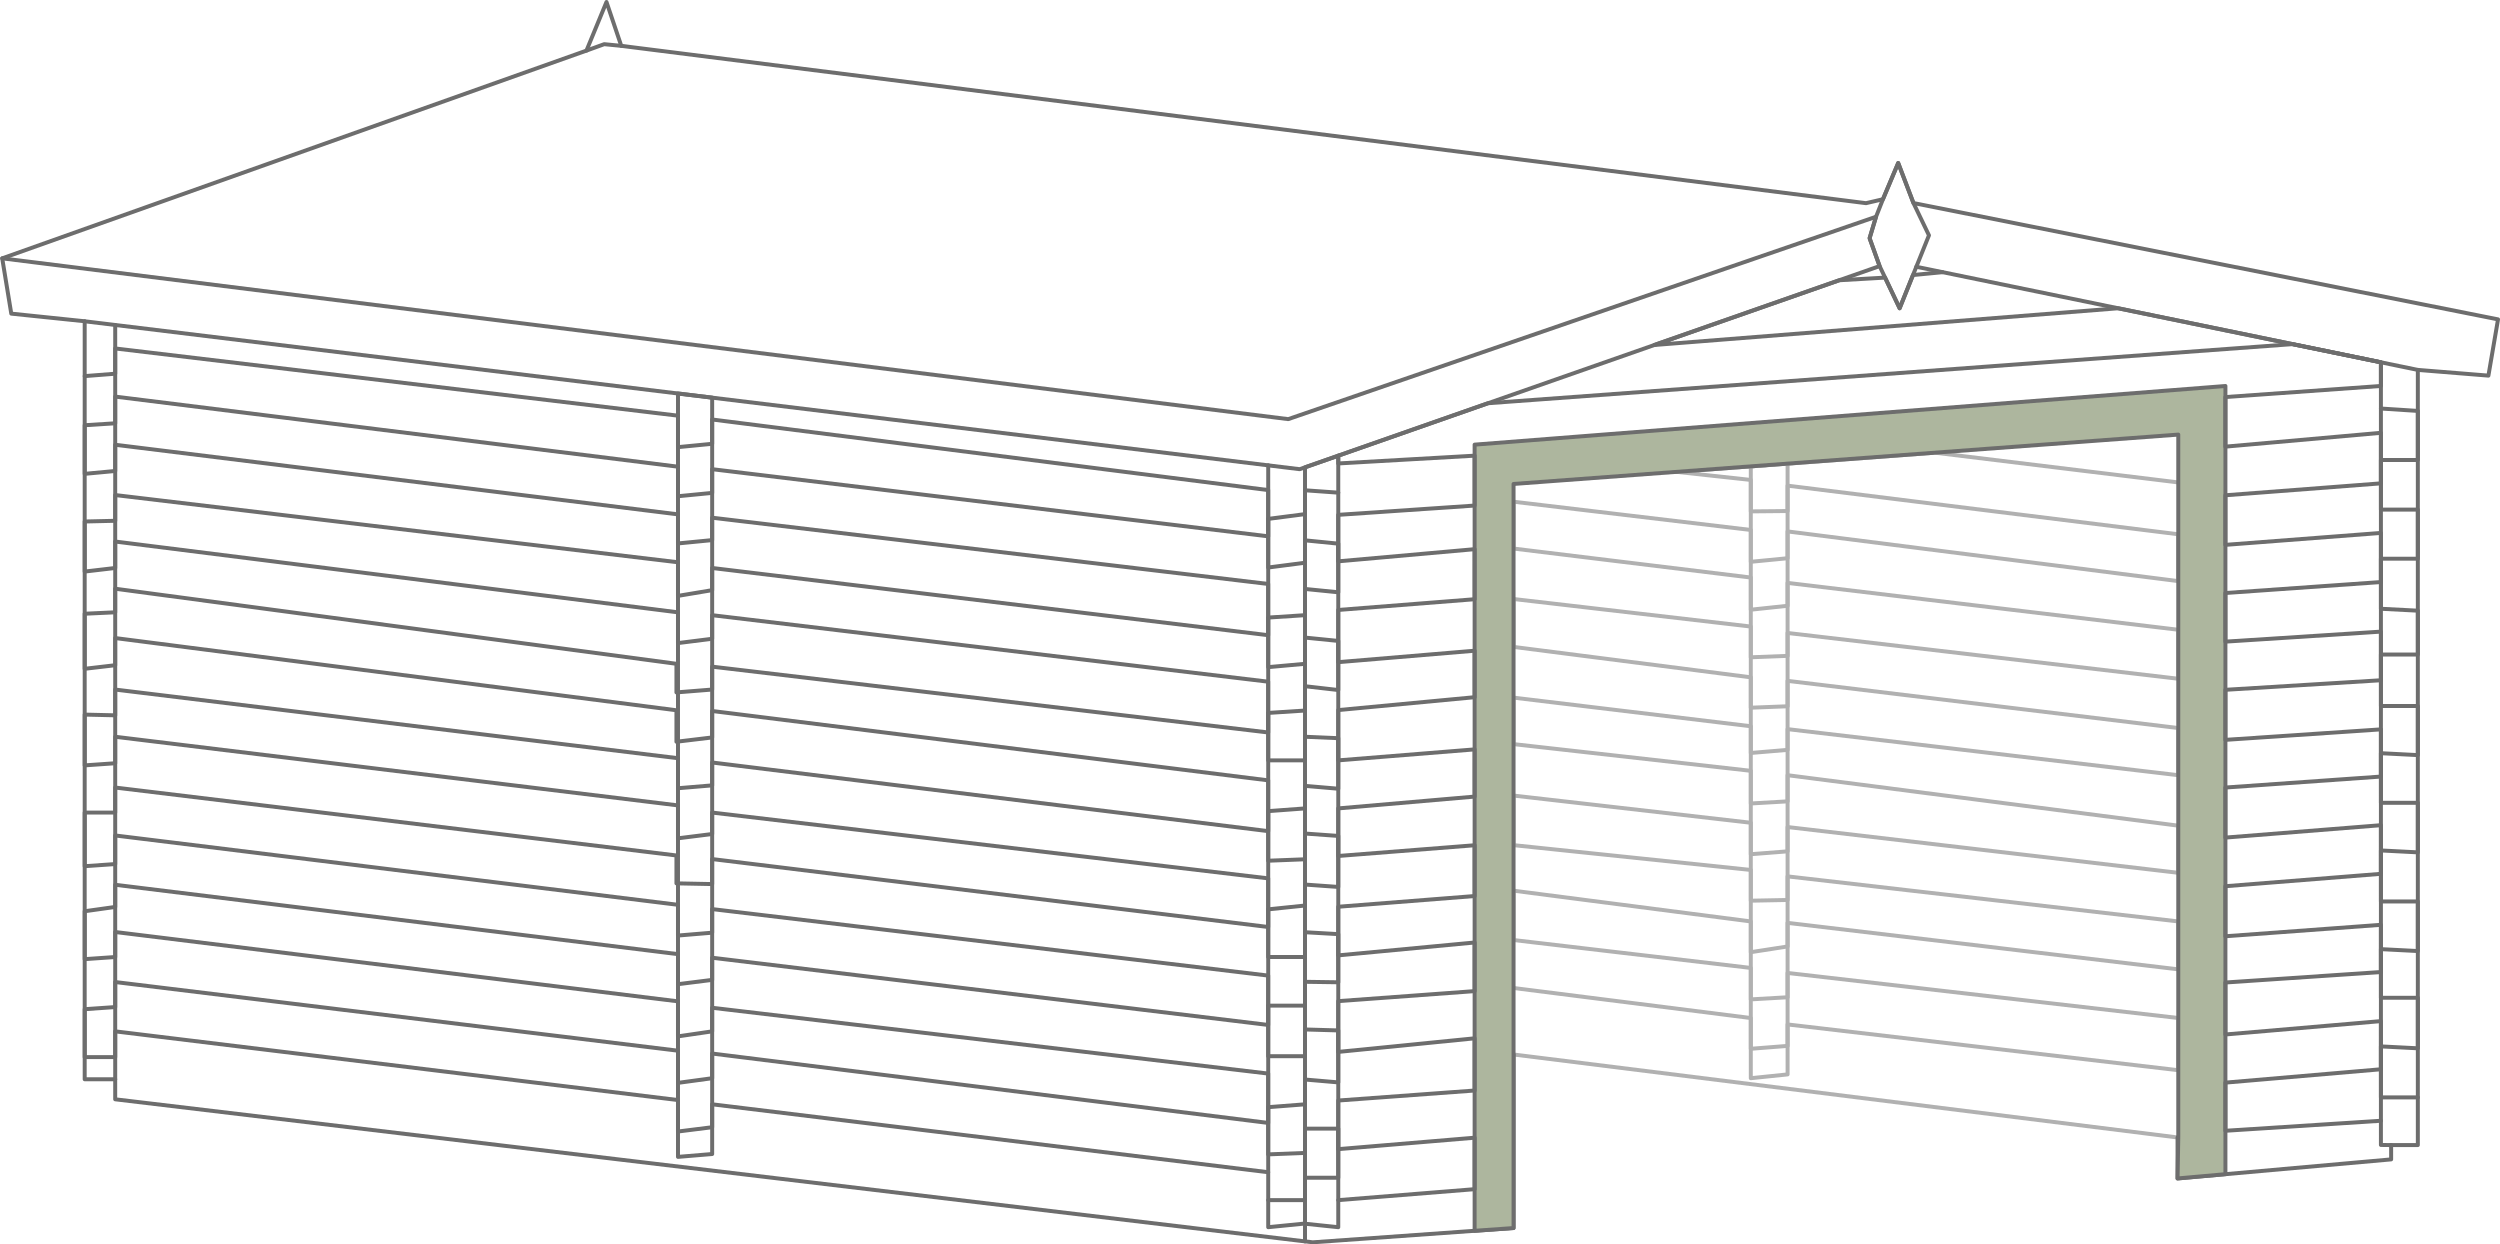 <svg xmlns="http://www.w3.org/2000/svg" width="471.111" height="234.485" viewBox="0 0 471.111 234.485">
  <g id="Group_3183" data-name="Group 3183" transform="translate(0.419 0.376)">
    <g id="Group_3072" data-name="Group 3072" transform="translate(284.803 84.929)">
      <path id="Path_5768" data-name="Path 5768" d="M972.357,389.014v115.3l6.934-.718V388.468Z" transform="translate(-927.651 -386.437)" fill="none" stroke="#b1b1b1" stroke-linecap="round" stroke-linejoin="round" stroke-width="0.75"/>
      <line id="Line_11088" data-name="Line 11088" x2="125.127" y2="15.632" transform="translate(0 113.409)" fill="none" stroke="#b1b1b1" stroke-linecap="round" stroke-linejoin="round" stroke-width="0.75"/>
      <path id="Path_5769" data-name="Path 5769" d="M944.711,488.089l44.706,5.66v5.794L996.35,499v-4.043l73.623,8.624v-9.837l-73.623-8.49v4.581l-6.934.4v-5.928l-44.706-5.256v-9.3l44.706,5.794v5.794l6.934-1.077v-4.447l73.623,8.758v-9.028l-73.623-8.49v4.447l-6.934.134v-5.794l-44.706-4.672v-9.343l44.706,5.121v5.93l6.934-.54v-4.581l73.623,8.624V457.5l-73.623-9.512v4.93l-6.934.4v-6.155l-44.706-5.031v-8.758l44.706,5.39V443.8l6.934-.584v-3.908l73.623,8.681V439.1L996.35,430.21V435l-6.934.268v-5.726l-44.706-5.728v-9.028l44.706,5.188v5.794l6.934-.268v-4.313l73.623,8.624v-9.23L996.35,411.75v4.311l-6.934.742v-6.064l-44.706-5.458v-8.828l44.706,5.323v6l6.934-.673v-5.053l73.623,9.365v-8.826l-73.623-9.164v4.785l-6.934.066v-5.928l-13.962-1.518,48.669-3.614,45.849,5.6" transform="translate(-944.711 -387.212)" fill="none" stroke="#b1b1b1" stroke-linecap="round" stroke-linejoin="round" stroke-width="0.75"/>
    </g>
    <path id="Path_5770" data-name="Path 5770" d="M1178.52,548.663v7.727l40.247-3.593v-2.7h5.031V404.024l13.3,1.077,1.813-10.6L1128.749,372.58l-2.875-7.547L1123,371.862l-3.191.741L885.244,342.957l-2.785-8.265-3.774,9.162L768.589,383l1.707,10.42,13.834,1.438V537.7h5.75v3.774l225.672,26.95,37.84-2.694v-32.7" transform="translate(-768.59 -334.693)" fill="none" stroke="#6d6d6d" stroke-linecap="round" stroke-linejoin="round" stroke-width="0.75"/>
    <path id="Path_5771" data-name="Path 5771" d="M940.172,390.491V538.641l7.338-.522V397.9l125.263-9.3V521.048l-.134,7.727,9.018-.805V379.442Z" transform="translate(-662.708 -307.078)" fill="#adb69e" stroke="#6d6d6d" stroke-linecap="round" stroke-linejoin="round" stroke-width="0.75"/>
    <path id="Path_5772" data-name="Path 5772" d="M768.589,367.557l242.338,30.3,110.77-38.136-1.213,4.043,1.887,5.256-109.289,38.27L784.131,379.415" transform="translate(-768.59 -319.249)" fill="none" stroke="#6d6d6d" stroke-linecap="round" stroke-linejoin="round" stroke-width="0.75"/>
    <path id="Path_5773" data-name="Path 5773" d="M988.716,360.283l-1.3,3.3-1.213,4.043,1.887,5.255,3.773,7.95,5.525-13.745L994.466,361l-2.875-7.545Z" transform="translate(-634.305 -323.114)" fill="none" stroke="#6d6d6d" stroke-linecap="round" stroke-linejoin="round" stroke-width="0.75"/>
    <line id="Line_11089" data-name="Line 11089" x1="94.509" y1="19.436" transform="translate(360.7 49.894)" fill="none" stroke="#6d6d6d" stroke-linecap="round" stroke-linejoin="round" stroke-width="0.75"/>
    <path id="Path_5774" data-name="Path 5774" d="M916.12,389.387V532.951l6.732-.673,6.468.673V387.56l-6.268,2.2V535.627" transform="translate(-677.55 -302.069)" fill="none" stroke="#6d6d6d" stroke-linecap="round" stroke-linejoin="round" stroke-width="0.75"/>
    <line id="Line_11090" data-name="Line 11090" y1="142.142" transform="translate(21.291 60.866)" fill="none" stroke="#6d6d6d" stroke-linecap="round" stroke-linejoin="round" stroke-width="0.75"/>
    <path id="Path_5775" data-name="Path 5775" d="M853.78,381.1v142.53l-6.441.538V380.316Z" transform="translate(-719.994 -306.538)" fill="none" stroke="#6d6d6d" stroke-linecap="round" stroke-linejoin="round" stroke-width="0.75"/>
    <path id="Path_5776" data-name="Path 5776" d="M778.2,380.277l5.75-.45v-4.761L890,387.733v5.93l6.441-.629v-4.581l104.784,13.3v8.714L896.445,397.817v4.47l-6.441.629v-5.569L783.951,384.14v5.031l-5.75.359v9.164l5.75-.539v-4.942L890,406.33v5.48l6.441-.629v-4.222l104.784,12.487V429.1L896.445,416.436v4.177L890,421.692v-6.334L783.951,402.691v4.851l-5.75.134v9.434l5.75-.674v-4.985L890,424.792v5.794l6.441-.809V425.33l104.784,12.532v9.568l-104.784-12.4v4.313l-6.73.538v-5.39l-105.764-14.15v4.447l-5.75.268v10.377l5.75-.674v-5.12l105.764,13.609v5.93l6.73-.809v-4.985l104.784,13.071v9.568L896.445,453.091V457.4l-6.441.54v-5.66L783.951,439.346V444.2l-5.75-.136v9.568l5.75-.4V448.24L890,461.176v6.2l6.441-.808v-4.043l104.784,12.4v9.162l-104.784-12.8V476l-6.73-.134v-5.256l-105.764-12.8v4.717H778.2V472.63l5.75-.4v-5.39L890,479.907V485.7l6.441-.539v-4.447l104.784,12.532v9.3L896.445,489.88v4.177l-6.441.809v-5.66L783.951,476.134v4.177l-5.75.809v9.028l5.75-.4v-4.715L890,498.1v6.6l6.441-.943v-4.447l104.784,12.4v9.3L896.445,507.936v4.649l-6.441.876V507.4L783.951,494.461v4.717l-5.75.4v9.028h5.75v-4.851L890,516.7v5.93l6.441-.809V517.5l104.784,12.8" transform="translate(-762.659 -309.778)" fill="none" stroke="#6d6d6d" stroke-linecap="round" stroke-linejoin="round" stroke-width="0.75"/>
    <path id="Path_5777" data-name="Path 5777" d="M929.321,392.043l-6.268-.449v4.492l-6.932.9v9.162l6.932-.9v-4.222l6.268.627v9.164l-6.268-.629v4.942l-6.932.45v9.342l6.932-.629v-4.94l6.268.629v9.253l-6.268-.718V433.1l-6.932.45v8.938h6.932V438.04l6.268.27v9.523l-6.268-.538v4.248l-6.932.513V461.4l6.932-.27v-4.851l6.268.45v9.612l-6.268-.448v3.952l-6.932.72v8.983h6.932v-4.672l6.268.359v9.075l-6.268-.091v4.492H916.12v9.523h6.932V493.2l6.268.18v9.792l-6.268-.539v4.672l-6.932.539v8.894l6.932-.27v-4.581h6.268v9.253h-6.268v4.222H916.12" transform="translate(-677.55 -299.579)" fill="none" stroke="#6d6d6d" stroke-linecap="round" stroke-linejoin="round" stroke-width="0.75"/>
    <path id="Path_5778" data-name="Path 5778" d="M924.283,535.872l25.694-2.067v-9.7l-25.694,2.157V517.1l25.694-1.887v-9.837l-25.694,2.56v-9.567l25.694-1.887v-9.164l-25.694,2.426v-9.162l25.694-2.021v-9.568l-25.694,2.021V462.05l25.694-2.227V450.93L924.283,453v-9.478l25.694-2.426v-8.76l-25.694,2.157v-9.838l25.694-2.021V413.2l-25.694,2.291v-8.76l25.694-1.751v-9.4l-25.694,1.467V395.58L952.49,385.7l151.622-11.137,16.651,3.423V525.473l1.926.023" transform="translate(-672.513 -310.088)" fill="none" stroke="#6d6d6d" stroke-linecap="round" stroke-linejoin="round" stroke-width="0.75"/>
    <path id="Path_5779" data-name="Path 5779" d="M1015.45,366.178l-5.585.539-2.518,6.266L1004.6,367.2l-8.634.5L961.1,379.9l87.433-6.921,49.506,10.179v4.463l-29.3,2.089v9.344l29.3-2.605v9.523l-29.3,2.245v9.344l29.3-2.246v9.255l-29.3,2.065V435.8l29.3-1.887v9.164l-29.3,1.8v9.432l29.3-1.976v8.894l-29.3,2.067v9.432l29.3-2.335v9.164l-29.3,2.335v9.432l29.3-2.156v8.894l-29.3,1.976v9.793l29.3-2.516v9.073l-29.3,2.516v9.074l29.3-1.887" transform="translate(-649.792 -315.263)" fill="none" stroke="#6d6d6d" stroke-linecap="round" stroke-linejoin="round" stroke-width="0.75"/>
    <path id="Path_5780" data-name="Path 5780" d="M1052.744,511.883h-6.958v-9.612l6.958.359v-9.523h-6.958v-9.164l6.958.359V474.96h-6.958v-9.614l6.958.359v-9.342h-6.958V447.02l6.958.359v-9.253h-6.958v-9.7h6.958v-8.265l-6.958-.359v-9.434h6.958v-9.253h-6.958v-9.344h6.958v-9.253l-6.958-.45" transform="translate(-597.536 -305.459)" fill="none" stroke="#6d6d6d" stroke-linecap="round" stroke-linejoin="round" stroke-width="0.75"/>
    <path id="Path_5781" data-name="Path 5781" d="M836.672,340.821l3.346-1.213,3.213.314" transform="translate(-726.577 -331.659)" fill="none" stroke="#6d6d6d" stroke-linecap="round" stroke-linejoin="round" stroke-width="0.75"/>
  </g>
</svg>
